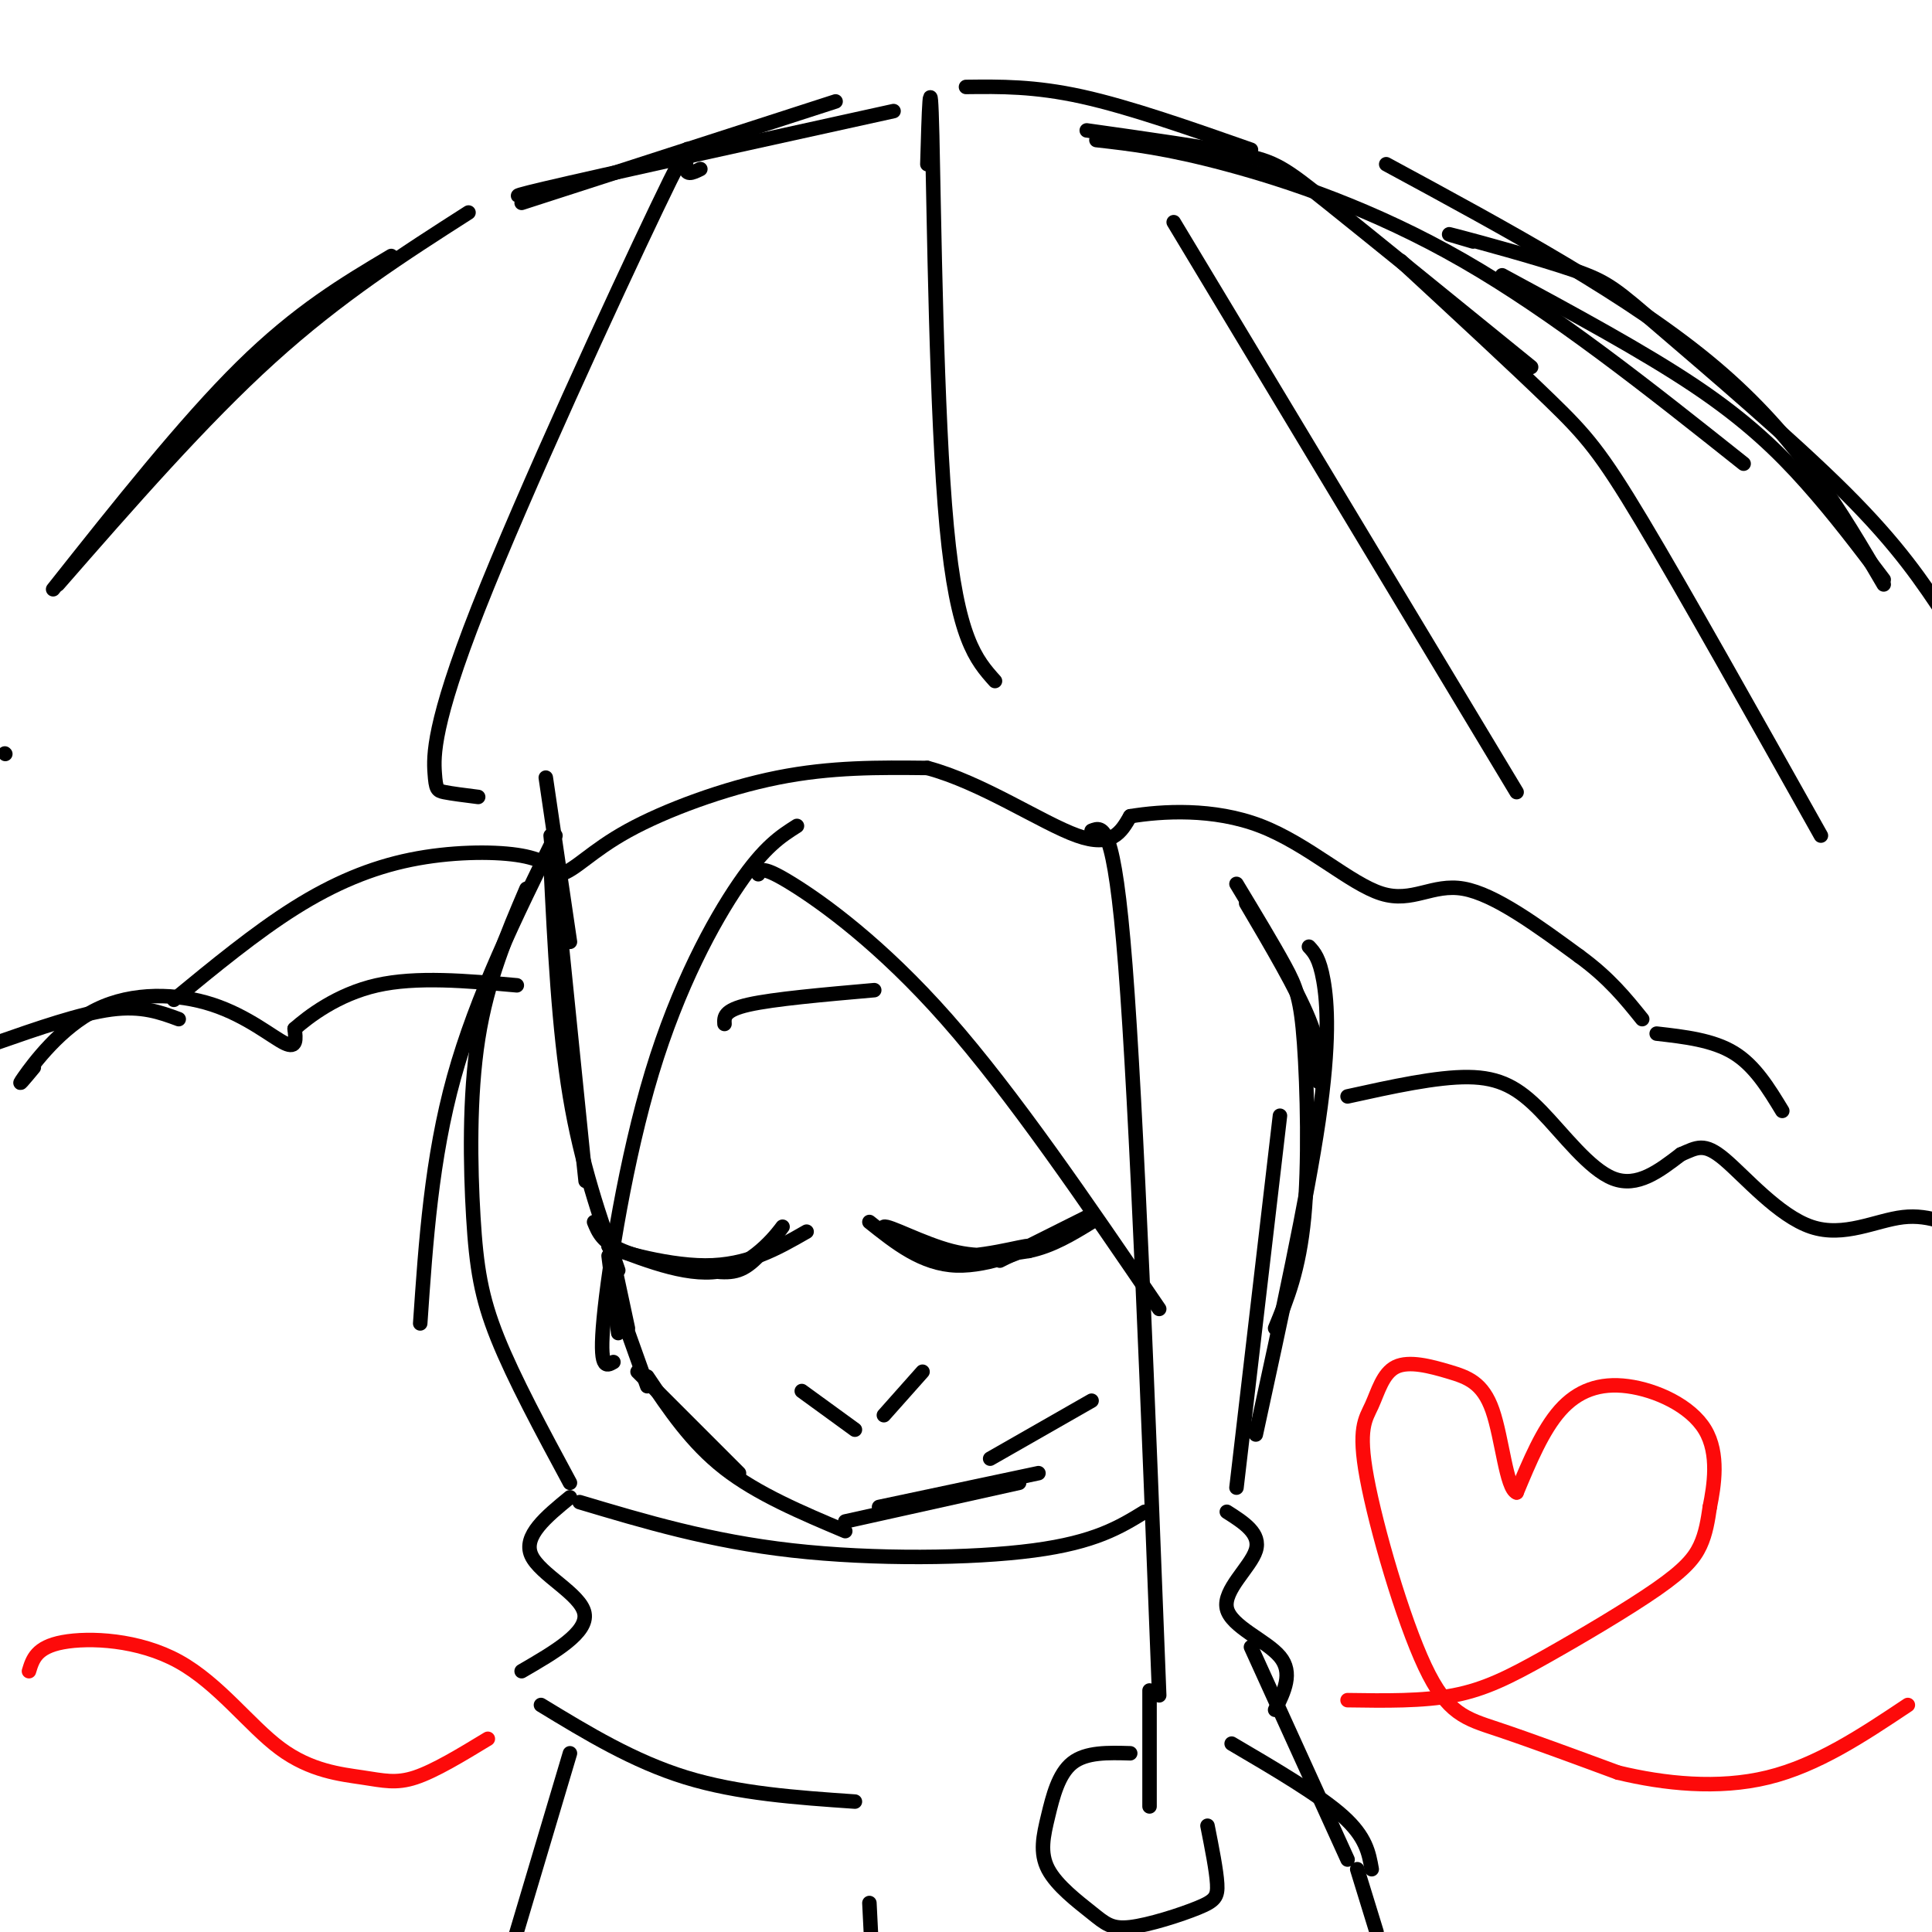 <svg viewBox='0 0 400 400' version='1.1' xmlns='http://www.w3.org/2000/svg' xmlns:xlink='http://www.w3.org/1999/xlink'><g fill='none' stroke='rgb(0,0,0)' stroke-width='3' stroke-linecap='round' stroke-linejoin='round'><path d='M113,161c0.000,0.000 5.000,34.000 5,34'/><path d='M114,173c3.083,30.333 6.167,60.667 7,69c0.833,8.333 -0.583,-5.333 -2,-19'/><path d='M114,179c0.833,17.000 1.667,34.000 4,48c2.333,14.000 6.167,25.000 10,36'/><path d='M126,260c0.000,0.000 2.000,16.000 2,16'/><path d='M127,261c0.000,0.000 3.000,14.000 3,14'/><path d='M129,273c0.000,0.000 5.000,14.000 5,14'/><path d='M132,284c0.000,0.000 21.000,21.000 21,21'/><path d='M134,285c4.583,6.833 9.167,13.667 16,19c6.833,5.333 15.917,9.167 25,13'/><path d='M175,315c0.000,0.000 36.000,-8.000 36,-8'/><path d='M182,312c0.000,0.000 33.000,-7.000 33,-7'/><path d='M123,253c0.850,2.100 1.700,4.201 6,6c4.300,1.799 12.050,3.297 17,4c4.950,0.703 7.100,0.611 10,-2c2.900,-2.611 6.550,-7.741 6,-7c-0.550,0.741 -5.300,7.355 -12,9c-6.700,1.645 -15.350,-1.677 -24,-5'/><path d='M126,258c-0.222,0.422 11.222,3.978 20,4c8.778,0.022 14.889,-3.489 21,-7'/><path d='M180,253c5.483,4.377 10.967,8.754 18,9c7.033,0.246 15.617,-3.638 15,-4c-0.617,-0.362 -10.433,2.800 -18,2c-7.567,-0.800 -12.883,-5.562 -12,-6c0.883,-0.438 7.967,3.446 14,5c6.033,1.554 11.017,0.777 16,0'/><path d='M213,259c4.833,-1.000 8.917,-3.500 13,-6'/><path d='M225,252c0.000,0.000 -18.000,9.000 -18,9'/><path d='M165,171c-3.345,2.125 -6.690,4.250 -12,12c-5.310,7.750 -12.583,21.125 -18,39c-5.417,17.875 -8.976,40.250 -10,51c-1.024,10.750 0.488,9.875 2,9'/><path d='M157,181c0.378,-0.933 0.756,-1.867 7,2c6.244,3.867 18.356,12.533 32,28c13.644,15.467 28.822,37.733 44,60'/><path d='M226,290c0.000,0.000 -21.000,12.000 -21,12'/><path d='M150,212c-0.083,-1.417 -0.167,-2.833 5,-4c5.167,-1.167 15.583,-2.083 26,-3'/><path d='M36,207c8.452,-6.952 16.905,-13.905 25,-19c8.095,-5.095 15.833,-8.333 24,-10c8.167,-1.667 16.762,-1.762 22,-1c5.238,0.762 7.119,2.381 9,4'/><path d='M116,181c3.083,-0.786 6.292,-4.750 14,-9c7.708,-4.250 19.917,-8.786 31,-11c11.083,-2.214 21.042,-2.107 31,-2'/><path d='M192,159c11.222,2.978 23.778,11.422 31,14c7.222,2.578 9.111,-0.711 11,-4'/><path d='M234,169c6.496,-1.075 17.236,-1.762 27,2c9.764,3.762 18.552,11.974 25,14c6.448,2.026 10.557,-2.136 17,-1c6.443,1.136 15.222,7.568 24,14'/><path d='M327,198c6.167,4.500 9.583,8.750 13,13'/><path d='M37,211c-3.833,-1.417 -7.667,-2.833 -14,-2c-6.333,0.833 -15.167,3.917 -24,7'/><path d='M226,172c2.333,-0.917 4.667,-1.833 7,28c2.333,29.833 4.667,90.417 7,151'/><path d='M343,214c5.833,0.667 11.667,1.333 16,4c4.333,2.667 7.167,7.333 10,12'/><path d='M81,53c-9.667,5.750 -19.333,11.500 -31,23c-11.667,11.500 -25.333,28.750 -39,46'/><path d='M97,44c-13.417,8.583 -26.833,17.167 -41,30c-14.167,12.833 -29.083,29.917 -44,47'/><path d='M1,156c0.000,0.000 0.100,0.100 0.1,0.1'/><path d='M108,42c0.000,0.000 65.000,-21.000 65,-21'/><path d='M117,39c-7.667,1.333 -15.333,2.667 -4,0c11.333,-2.667 41.667,-9.333 72,-16'/><path d='M200,18c7.083,-0.083 14.167,-0.167 24,2c9.833,2.167 22.417,6.583 35,11'/><path d='M225,27c12.444,1.756 24.889,3.511 32,5c7.111,1.489 8.889,2.711 18,10c9.111,7.289 25.556,20.644 42,34'/><path d='M227,29c7.244,0.822 14.489,1.644 27,5c12.511,3.356 30.289,9.244 49,20c18.711,10.756 38.356,26.378 58,42'/><path d='M287,34c25.417,13.750 50.833,27.500 68,42c17.167,14.500 26.083,29.750 35,45'/><path d='M305,50c-3.710,-1.081 -7.419,-2.163 -3,-1c4.419,1.163 16.968,4.569 24,7c7.032,2.431 8.547,3.885 18,12c9.453,8.115 26.844,22.890 38,34c11.156,11.110 16.078,18.555 21,26'/><path d='M311,57c14.689,7.933 29.378,15.867 40,23c10.622,7.133 17.178,13.467 23,20c5.822,6.533 10.911,13.267 16,20'/><path d='M238,350c0.000,0.000 0.000,24.000 0,24'/><path d='M234,363c-4.569,-0.131 -9.138,-0.263 -12,2c-2.862,2.263 -4.018,6.919 -5,11c-0.982,4.081 -1.789,7.585 0,11c1.789,3.415 6.173,6.741 9,9c2.827,2.259 4.098,3.451 8,3c3.902,-0.451 10.435,-2.544 14,-4c3.565,-1.456 4.161,-2.273 4,-5c-0.161,-2.727 -1.081,-7.363 -2,-12'/><path d='M120,311c13.533,4.044 27.067,8.089 44,10c16.933,1.911 37.267,1.689 50,0c12.733,-1.689 17.867,-4.844 23,-8'/><path d='M118,310c-4.889,4.000 -9.778,8.000 -8,12c1.778,4.000 10.222,8.000 11,12c0.778,4.000 -6.111,8.000 -13,12'/><path d='M112,353c9.583,5.833 19.167,11.667 30,15c10.833,3.333 22.917,4.167 35,5'/><path d='M254,313c3.548,2.256 7.095,4.512 6,8c-1.095,3.488 -6.833,8.208 -6,12c0.833,3.792 8.238,6.655 11,10c2.762,3.345 0.881,7.173 -1,11'/><path d='M115,173c-8.167,16.583 -16.333,33.167 -21,50c-4.667,16.833 -5.833,33.917 -7,51'/><path d='M109,184c-4.054,9.482 -8.107,18.964 -10,31c-1.893,12.036 -1.625,26.625 -1,37c0.625,10.375 1.607,16.536 5,25c3.393,8.464 9.196,19.232 15,30'/><path d='M258,187c5.250,8.917 10.500,17.833 13,24c2.500,6.167 2.250,9.583 2,13'/><path d='M256,183c3.810,6.310 7.619,12.619 10,17c2.381,4.381 3.333,6.833 4,16c0.667,9.167 1.048,25.048 0,36c-1.048,10.952 -3.524,16.976 -6,23'/><path d='M271,196c1.089,1.178 2.178,2.356 3,7c0.822,4.644 1.378,12.756 -1,29c-2.378,16.244 -7.689,40.622 -13,65'/><path d='M265,231c0.000,0.000 -9.000,77.000 -9,77'/><path d='M118,363c0.000,0.000 -14.000,47.000 -14,47'/><path d='M180,394c0.000,0.000 1.000,20.000 1,20'/><path d='M166,288c0.000,0.000 11.000,8.000 11,8'/><path d='M183,293c0.000,0.000 8.000,-9.000 8,-9'/><path d='M255,361c9.083,5.333 18.167,10.667 23,15c4.833,4.333 5.417,7.667 6,11'/><path d='M281,387c0.000,0.000 4.000,13.000 4,13'/><path d='M259,341c0.000,0.000 20.000,44.000 20,44'/></g>
<g fill='none' stroke='rgb(253,10,10)' stroke-width='3' stroke-linecap='round' stroke-linejoin='round'><path d='M6,346c0.757,-2.488 1.514,-4.976 7,-6c5.486,-1.024 15.702,-0.584 24,4c8.298,4.584 14.678,13.311 21,18c6.322,4.689 12.587,5.339 17,6c4.413,0.661 6.975,1.332 11,0c4.025,-1.332 9.512,-4.666 15,-8'/><path d='M279,352c7.775,0.118 15.550,0.236 22,-1c6.450,-1.236 11.574,-3.826 19,-8c7.426,-4.174 17.153,-9.931 23,-14c5.847,-4.069 7.813,-6.448 9,-9c1.187,-2.552 1.593,-5.276 2,-8'/><path d='M354,312c0.858,-4.290 2.003,-11.016 -1,-16c-3.003,-4.984 -10.155,-8.226 -16,-9c-5.845,-0.774 -10.384,0.922 -14,5c-3.616,4.078 -6.308,10.539 -9,17'/><path d='M314,309c-2.140,-0.780 -2.989,-11.230 -5,-17c-2.011,-5.770 -5.183,-6.861 -9,-8c-3.817,-1.139 -8.279,-2.325 -11,-1c-2.721,1.325 -3.702,5.162 -5,8c-1.298,2.838 -2.915,4.678 -1,15c1.915,10.322 7.362,29.125 12,39c4.638,9.875 8.468,10.821 15,13c6.532,2.179 15.766,5.589 25,9'/><path d='M335,367c9.489,2.289 20.711,3.511 31,1c10.289,-2.511 19.644,-8.756 29,-15'/></g>
<g fill='none' stroke='rgb(0,0,0)' stroke-width='3' stroke-linecap='round' stroke-linejoin='round'><path d='M7,221c-1.933,2.332 -3.866,4.663 -2,2c1.866,-2.663 7.531,-10.322 15,-14c7.469,-3.678 16.742,-3.375 24,-1c7.258,2.375 12.502,6.821 15,8c2.498,1.179 2.249,-0.911 2,-3'/><path d='M61,213c2.800,-2.467 8.800,-7.133 17,-9c8.200,-1.867 18.600,-0.933 29,0'/><path d='M279,227c9.232,-2.036 18.464,-4.071 25,-4c6.536,0.071 10.375,2.250 15,7c4.625,4.750 10.036,12.071 15,14c4.964,1.929 9.482,-1.536 14,-5'/><path d='M348,239c3.368,-1.440 4.789,-2.541 9,1c4.211,3.541 11.211,11.722 18,14c6.789,2.278 13.368,-1.349 19,-2c5.632,-0.651 10.316,1.675 15,4'/><path d='M145,35c-1.637,0.809 -3.274,1.617 -3,-1c0.274,-2.617 2.457,-8.660 -6,9c-8.457,17.660 -27.556,59.022 -37,83c-9.444,23.978 -9.235,30.571 -9,34c0.235,3.429 0.496,3.694 2,4c1.504,0.306 4.252,0.653 7,1'/><path d='M192,34c0.311,-10.822 0.622,-21.644 1,-6c0.378,15.644 0.822,57.756 3,81c2.178,23.244 6.089,27.622 10,32'/><path d='M243,46c0.000,0.000 71.000,118.000 71,118'/><path d='M290,54c11.800,10.911 23.600,21.822 31,29c7.400,7.178 10.400,10.622 19,25c8.600,14.378 22.800,39.689 37,65'/></g>
</svg>